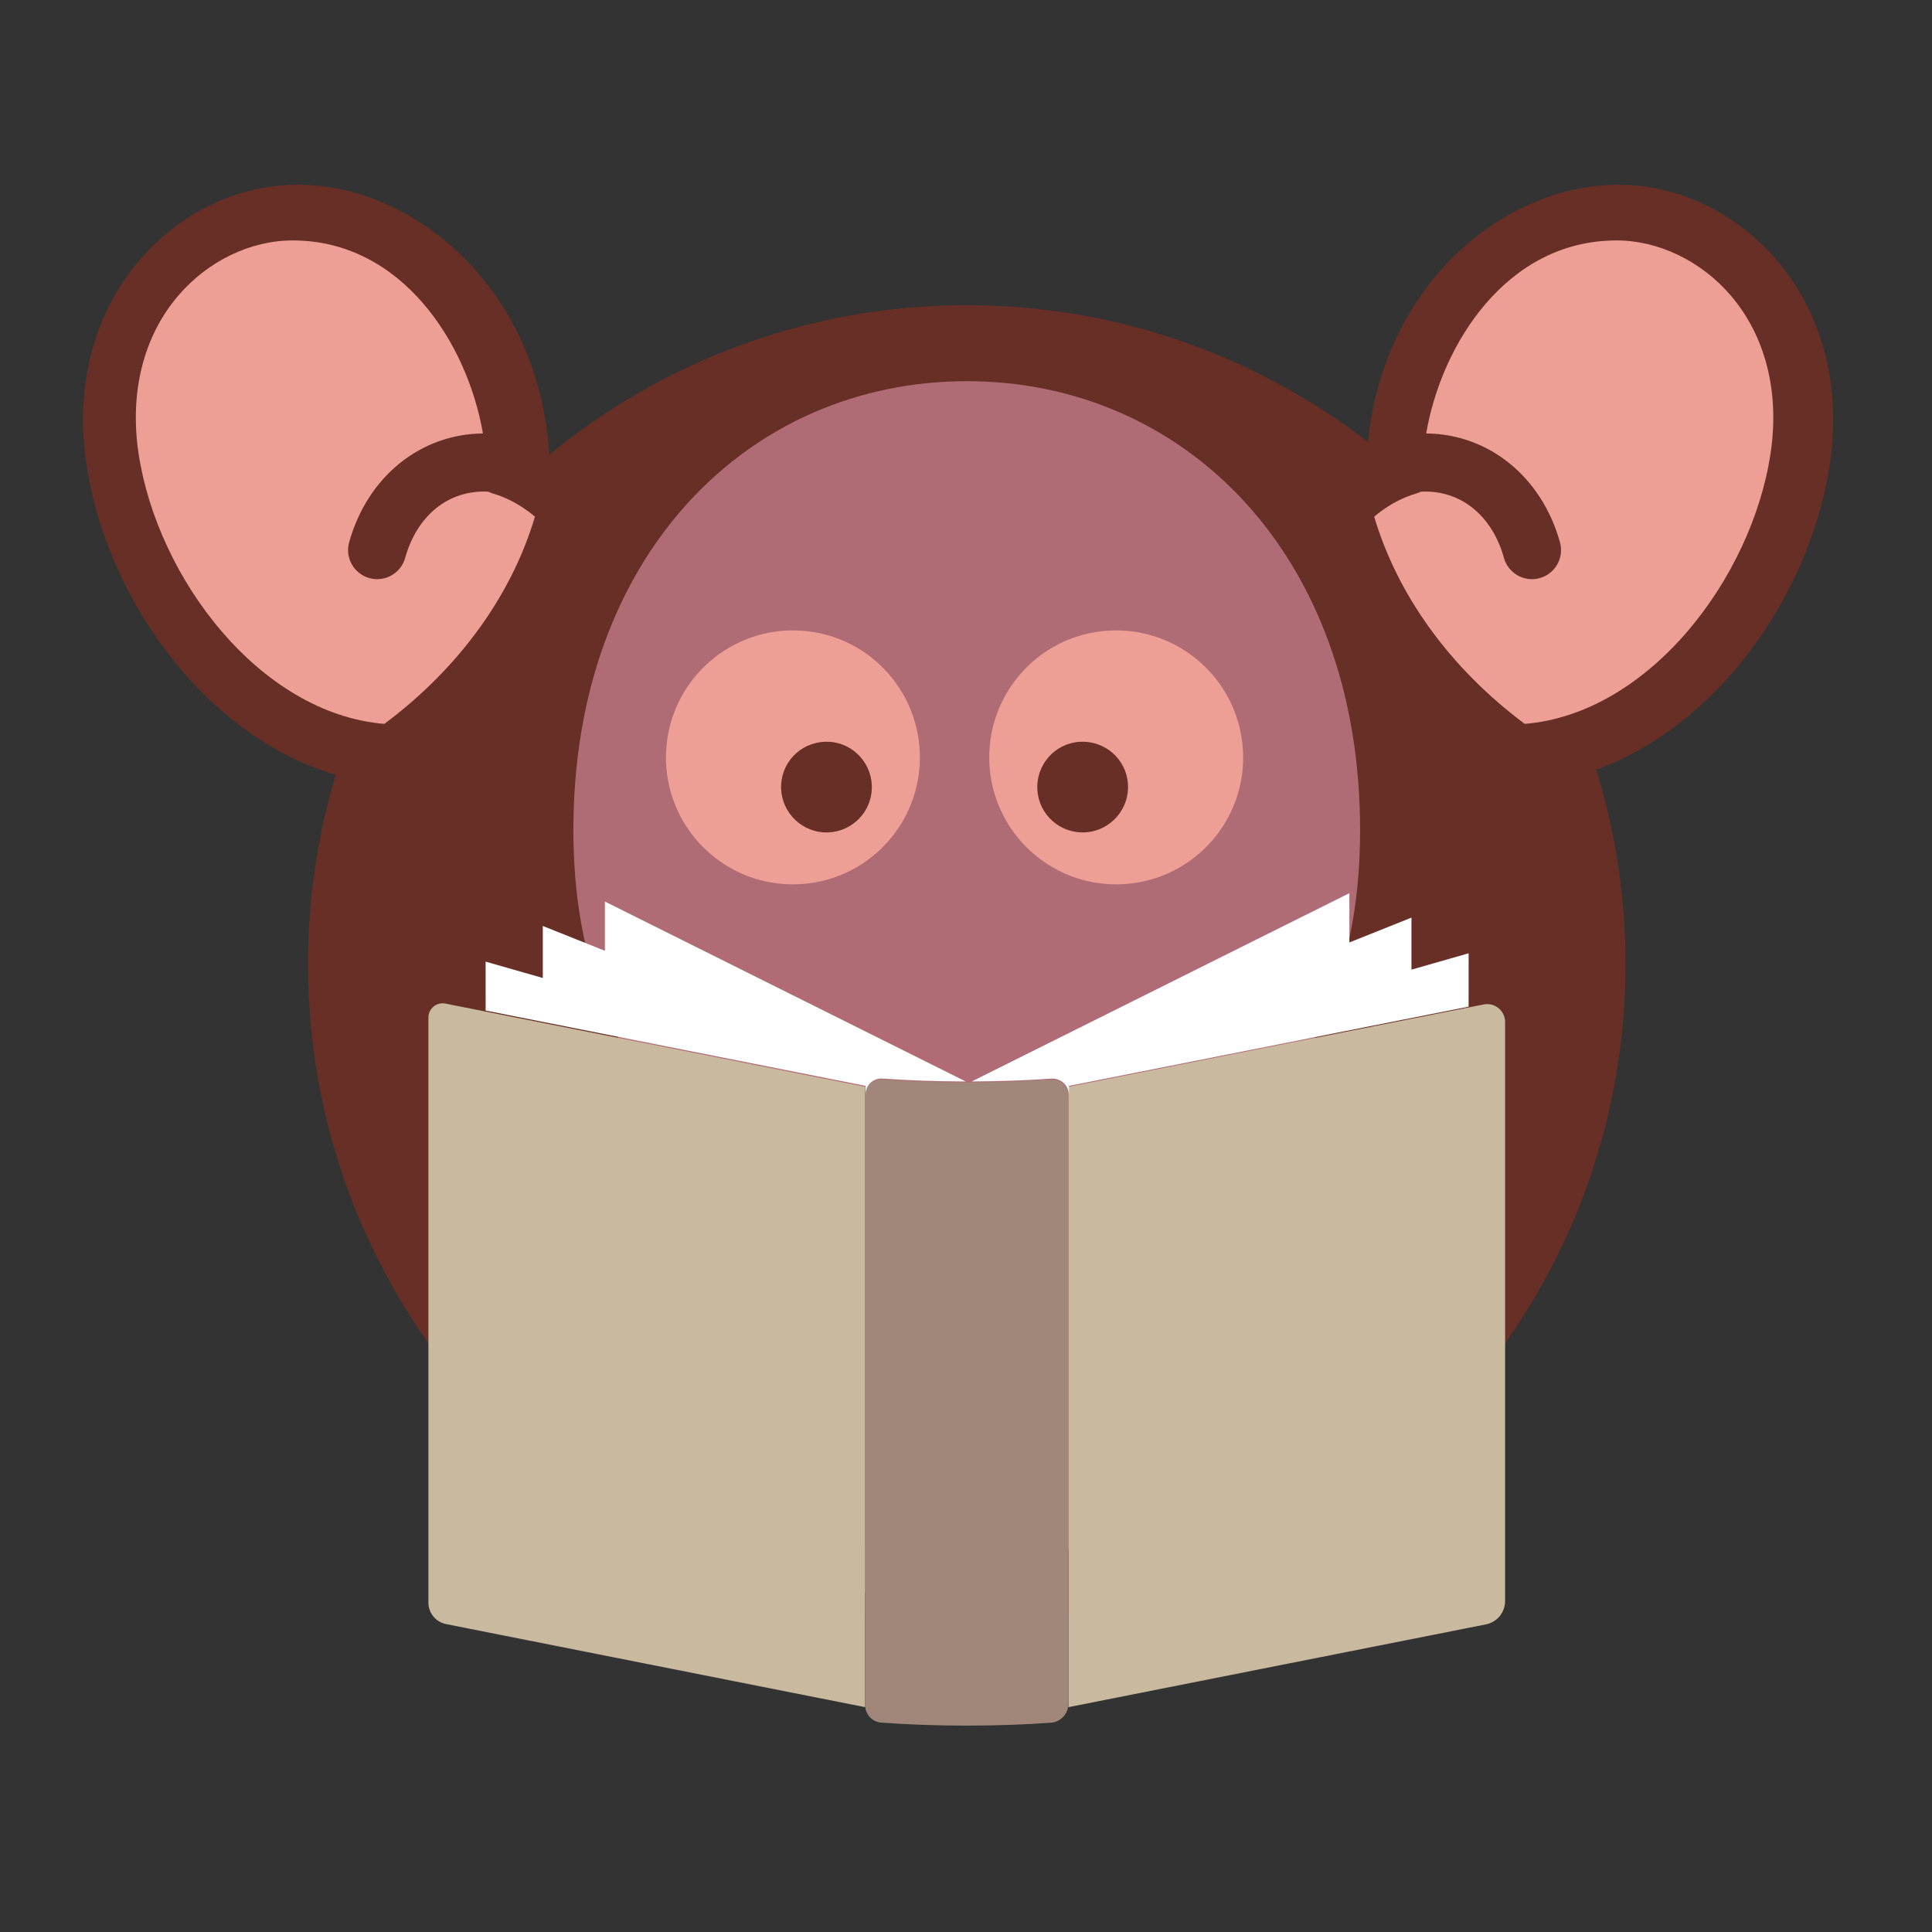 <?xml version="1.0" encoding="utf-8"?>
<!-- Generator: Adobe Illustrator 25.2.3, SVG Export Plug-In . SVG Version: 6.00 Build 0)  -->
<svg version="1.1" xmlns="http://www.w3.org/2000/svg" xmlns:xlink="http://www.w3.org/1999/xlink" x="0px" y="0px"
	 viewBox="0 0 850.39 850.39" style="enable-background:new 0 0 850.39 850.39;" xml:space="preserve">
<rect x="0" y="0" width="850.39" height="850.39" fill="#333333" stroke="none"/>
<style type="text/css">
	.st0{fill:none;}
	.st1{fill:#672F25;}
	.st2{fill:#B06C75;}
	.st3{fill:#EE9F95;}
	.st4{fill:#EA5677;}
	.st5{fill:#C9B99E;}
	.st6{fill:#A1877A;}
	.st7{fill:#FFFFFF;}
</style>
<g id="Invisible">
	<rect x="-0.34" class="st0" width="850.39" height="850.39"/>
</g>
<g id="Graphic">
	<g>
		<g>
		</g>
	</g>
	<g>
		<path class="st1" d="M781.95,114.4c-18.01-20.97-43.31-33.04-69.42-33.1c-0.07,0-0.14,0-0.21,0
			c-49.52,0-103.17,42.87-110.19,113.23c-48.94-37.71-110.18-60.21-176.6-60.21c-69.67,0-133.68,24.71-183.73,65.82
			c-4.65-73.69-59.85-118.84-110.67-118.84c-0.07,0-0.14,0-0.21,0c-26.11,0.06-51.41,12.13-69.42,33.1
			c-20.31,23.67-28.64,55.68-23.45,90.13c5.18,34.37,22.05,69.15,46.29,95.44c18.77,20.36,40.65,34.39,63.44,41.08
			c-7.92,26.38-12.23,54.3-12.23,83.23c0,159.89,130.08,289.97,289.97,289.97s289.97-130.08,289.97-289.97
			c0-29.75-4.52-58.46-12.88-85.5c20.27-7.35,39.63-20.53,56.48-38.81c24.24-26.29,41.11-61.07,46.29-95.44
			C810.59,170.07,802.26,138.07,781.95,114.4z"/>
		<path class="st2" d="M553.65,498.26c27.96-39.02,45.01-76.11,45.01-133.02c0-121.34-77.52-197.46-173.14-197.46
			c-95.62,0-173.14,76.12-173.14,197.46c0,56.9,17.05,93.99,45.01,133.02c-37.48,16.1-60.98,41.75-60.98,79.53
			c0,48.65,84.67,107.47,189.11,107.47c104.44,0,189.11-58.82,189.11-107.47C614.64,540.01,591.14,514.36,553.65,498.26z
			 M356.36,582.25c-4.16,15-19.88,23.85-35.12,19.76c-15.24-4.09-24.23-19.57-20.07-34.57c4.16-15,19.88-23.85,35.12-19.76
			C351.53,551.77,360.52,567.25,356.36,582.25z M565.39,582.25c-4.16,15-19.88,23.85-35.12,19.76
			c-15.24-4.09-24.23-19.57-20.07-34.57c4.16-15,19.88-23.85,35.12-19.76C560.56,551.77,569.54,567.25,565.39,582.25z"/>
		<g>
			<g>
				<path class="st3" d="M627.75,190.79c6.85-39.83,35.79-84.96,83.76-84.96c0.06,0,0.12,0,0.19,0c18.39,0.04,37.1,9.08,50.06,24.18
					c15.39,17.93,21.63,42.67,17.56,69.65c-8.26,54.76-53.32,114.4-108.18,118.97c-32.71-24.41-55.96-56.45-66.28-91.22
					c4.03-3.39,8.36-6.13,12.85-8.11c0.44-0.16,0.88-0.34,1.29-0.55c1.46-0.59,2.94-1.11,4.43-1.54c0.7-0.2,1.34-0.49,1.98-0.8
					c17.28-0.88,31.28,10.25,36.58,29.17c1.58,5.65,6.72,9.35,12.31,9.35c1.14,0,2.3-0.15,3.46-0.48c6.8-1.9,10.78-8.96,8.88-15.77
					C678.55,209.77,655.23,191.03,627.75,190.79z"/>
			</g>
		</g>
		<g>
			<g>
				<path class="st3" d="M212.57,190.79c-6.85-39.83-35.79-84.96-83.76-84.96c-0.06,0-0.12,0-0.19,0
					c-18.39,0.04-37.1,9.08-50.06,24.18c-15.39,17.93-21.63,42.67-17.56,69.65c8.26,54.76,53.32,114.4,108.18,118.97
					c32.71-24.41,55.96-56.45,66.28-91.22c-4.03-3.39-8.36-6.13-12.85-8.11c-0.44-0.16-0.88-0.34-1.29-0.55
					c-1.46-0.59-2.94-1.11-4.43-1.54c-0.7-0.2-1.34-0.49-1.98-0.8c-17.28-0.88-31.28,10.25-36.58,29.17
					c-1.58,5.65-6.72,9.35-12.31,9.35c-1.14,0-2.3-0.15-3.46-0.48c-6.8-1.9-10.78-8.96-8.88-15.77
					C161.77,209.77,185.09,191.03,212.57,190.79z"/>
			</g>
		</g>
		<g>
			<path class="st4" d="M280.54,639.2c-2.31,16.16-0.66,31.87,5.07,45.37c6.33,14.92,16.97,25.6,30.79,30.9
				c6.05,2.32,12.39,3.42,18.82,3.42c22.64,0,46.44-13.71,63.29-36.27C350.92,677.46,309.29,660.51,280.54,639.2z"/>
		</g>
		<g>
			<g>
				<path class="st3" d="M293.26,329.66c-2.08,30.73,21.18,57.39,51.98,59.47c30.86,2.08,57.45-21.26,59.53-51.99
					c2.08-30.8-21.19-57.52-51.99-59.53C321.98,275.53,295.33,298.87,293.26,329.66z"/>
				<path class="st1" d="M383.7,347.75c-0.67,10.97-10.21,19.35-21.25,18.61c-10.97-0.74-19.35-10.28-18.61-21.31
					c0.74-10.97,10.21-19.22,21.31-18.54C376.12,327.24,384.43,336.78,383.7,347.75z"/>
			</g>
			<g>
				<path class="st3" d="M487.54,277.61c-30.8,2.02-54.07,28.73-51.99,59.53c2.08,30.73,28.67,54.07,59.53,51.99
					c30.8-2.08,54.06-28.73,51.98-59.47C544.98,298.87,518.34,275.53,487.54,277.61z"/>
				<path class="st1" d="M456.62,347.75c0.67,10.97,10.21,19.35,21.25,18.61c10.97-0.74,19.35-10.28,18.61-21.31
					c-0.74-10.97-10.21-19.22-21.31-18.54C464.2,327.24,455.88,336.78,456.62,347.75z"/>
			</g>
		</g>
		<path class="st5" d="M196.34,714.86l184.42,36.56V478.36l-184.72-36.62c-3.87-0.77-7.47,2.19-7.47,6.14v257.51
			C188.56,710,191.82,713.96,196.34,714.86z"/>
		<path class="st5" d="M654.04,714.99L470.3,751.42V478.36l182.78-36.24c4.87-0.97,9.41,2.76,9.41,7.73V704.7
			C662.49,709.71,658.95,714.02,654.04,714.99z"/>
		<path class="st6" d="M425.53,476.45c-13.23,0-25.82-0.46-37.23-1.29c-4.15-0.3-7.54,2.93-7.54,7.09V729.9v20.46
			c0,4.1,3.02,7.56,7.11,7.86c11.53,0.85,24.27,1.33,37.66,1.33c13.16,0,25.68-0.46,37.04-1.28c4.44-0.32,7.73-4.08,7.73-8.53V729.9
			V482.57c0-4.34-3.54-7.7-7.87-7.39C451.1,475.99,438.63,476.45,425.53,476.45z"/>
		<g>
			<path class="st7" d="M427.73,476.02c12.37-0.04,24.17-0.48,34.91-1.25c4.33-0.31,7.87,3.05,7.87,7.39v-4.2l175.91-34.87
				l0.02-23.49l-25.17,7.19v-22.9l-27.33,10.93v-21.68L427.73,476.02z"/>
			<path class="st7" d="M380.97,477.95v3.88c0-4.16,3.39-7.39,7.54-7.09c11.22,0.82,23.58,1.27,36.57,1.29l-158.83-79.21v21.68
				l-27.33-10.93v22.9l-25.17-7.19l0.01,21.52L380.97,477.95z"/>
		</g>
	</g>
</g>
</svg>

